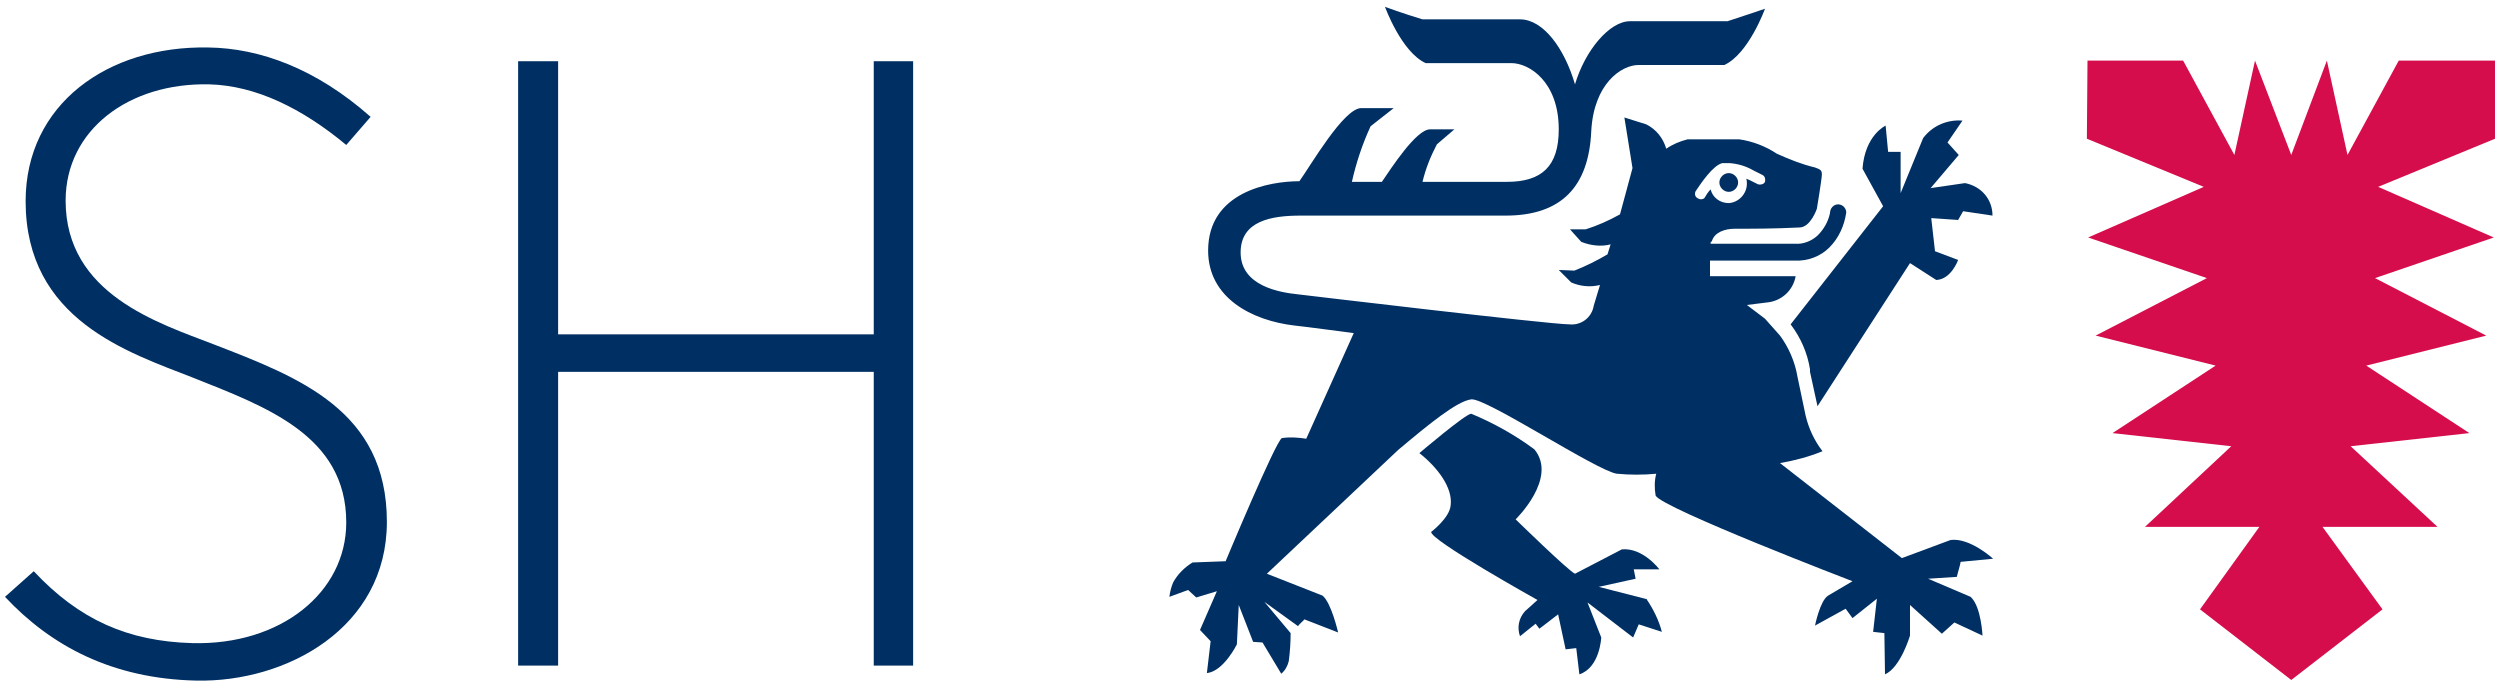 <?xml version="1.0" encoding="UTF-8" standalone="no"?>
<!DOCTYPE svg PUBLIC "-//W3C//DTD SVG 1.1//EN" "http://www.w3.org/Graphics/SVG/1.1/DTD/svg11.dtd">
<svg width="100%" height="100%" viewBox="0 0 400 110" version="1.1" xmlns="http://www.w3.org/2000/svg" xmlns:xlink="http://www.w3.org/1999/xlink" xml:space="preserve" xmlns:serif="http://www.serif.com/" style="fill-rule:evenodd;clip-rule:evenodd;stroke-linejoin:round;stroke-miterlimit:2;">
    <g transform="matrix(1,0,0,1,-11.8,-29.704)">
        <path d="M411,39.4L395.6,39.4L387.4,54.5L384.1,39.4L378.4,54.5L372.6,39.4L369.3,54.5L361.1,39.4L345.8,39.4L345.7,51.9L364.4,59.6L345.9,67.7L364.9,74.2L347.1,83.4L366.3,88.2L349.8,99L368.8,101.1L355,114L373.3,114L363.8,127.2L378.4,138.5L393,127.2L383.4,114L401.8,114L387.9,101.1L406.9,99L390.4,88.2L409.6,83.4L391.8,74.2L410.8,67.7L392.3,59.6L411,51.9L411,39.4Z" style="fill:rgb(214,13,76);fill-rule:nonzero;"/>
    </g>
    <g transform="matrix(1,0,0,1,-11.8,-29.704)">
        <path d="M12.6,125.2C20,133.1 29.8,138.3 43.2,138.6C57.6,138.9 73.7,130.2 73.7,113.2C73.7,95.4 59.7,90.1 46,84.8C37.2,81.4 22.3,76.8 22.3,61.8C22.3,50.5 32.4,42.9 45.3,43.2C52.7,43.4 60.1,47 67.2,52.9L71.1,48.4C62.4,40.7 53.4,37.4 45.1,37.3C29,37 15.9,46.4 15.9,61.9C15.9,80.9 32.4,86.1 42.6,90.1C54.4,94.8 67.2,99.4 67.2,113.3C67.2,124.5 56.7,133 42.5,132.6C32.3,132.3 24.5,128.9 17.2,121.1L12.6,125.2Z" style="fill:rgb(0,48,99);fill-rule:nonzero;"/>
    </g>
    <g transform="matrix(1,0,0,1,-11.8,-29.704)">
        <path d="M151.6,136.2L157.9,136.2L157.9,39.5L151.6,39.5L151.6,83.2L101.1,83.2L101.1,39.5L94.7,39.5L94.7,136.2L101.1,136.2L101.1,89.2L151.6,89.2L151.6,136.2Z" style="fill:rgb(0,48,99);fill-rule:nonzero;"/>
    </g>
    <g transform="matrix(1,0,0,1,-11.8,-29.704)">
        <path d="M275.4,125.6L267.6,123.6L273.5,122.3L273.2,120.8L277.3,120.8C277.3,120.8 274.7,117.3 271.3,117.6L263.8,121.5C262.8,121.1 254.3,112.8 254.3,112.8C254.3,112.8 261.1,106.2 257.3,101.6C254.2,99.3 250.8,97.4 247.2,95.9C246.3,95.9 238.9,102.2 238.9,102.2C241.7,104.4 244.3,107.7 243.9,110.6C243.7,112.6 240.8,114.8 240.8,114.8C240.4,116 257.8,125.7 257.8,125.7L255.8,127.5C254.8,128.6 254.5,130.1 255,131.5L257.5,129.5L258.1,130.3L261.1,128L262.3,133.6L264,133.4L264.5,137.6C267.8,136.5 268,131.7 268,131.7L265.8,126.1L273.1,131.7L274,129.6L277.7,130.8C277.2,128.9 276.3,127.1 275.2,125.5" style="fill:rgb(0,48,99);fill-rule:nonzero;"/>
    </g>
    <g transform="matrix(1,0,0,1,-11.8,-29.704)">
        <path d="M326.2,59L320.7,59.8L325.2,54.5L323.4,52.5L325.8,49C323.4,48.8 321,49.8 319.5,51.8L315.9,60.6L315.9,54L313.9,54L313.5,49.8C313.5,49.8 310.2,51.3 309.8,56.7L313.1,62.7L298.3,81.6C299.9,83.7 301,86.2 301.4,88.8L301.4,89.2L302.6,94.7L317.4,71.8L321.6,74.5C324,74.4 325.1,71.3 325.1,71.3L321.4,69.9L320.8,64.6L325.1,64.9L325.9,63.5L330.6,64.2C330.6,61.6 328.8,59.5 326.2,59" style="fill:rgb(0,48,99);fill-rule:nonzero;"/>
    </g>
    <g transform="matrix(1,0,0,1,-11.8,-29.704)">
        <path d="M327.1,125.2L320.3,122.3L324.9,122C324.9,121.8 325.5,119.9 325.5,119.6L330.7,119.1C330.7,119.1 327,115.7 323.9,116.1L316.1,119L296.6,103.8C298.9,103.4 301.2,102.8 303.4,101.9C302.1,100.2 301.2,98.3 300.7,96.2L299.4,90C299,87.6 298,85.3 296.6,83.4C295.8,82.5 295,81.6 294.2,80.7L291.3,78.5L294.5,78.1C296.8,77.9 298.7,76.2 299.1,73.9L285.4,73.9L285.4,71.4L299,71.4C301.1,71.5 303.1,70.7 304.5,69.3C306,67.8 306.9,65.8 307.2,63.7C307.2,63 306.6,62.4 305.9,62.4C305.2,62.4 304.6,63 304.6,63.8C304.3,65.2 303.6,66.4 302.6,67.4C301.6,68.3 300.3,68.8 299,68.7L285.5,68.7C285.5,68.3 285.5,68.5 285.7,68.3C286.1,66.9 287.7,66.3 289.4,66.3C292.4,66.3 295.6,66.3 299.7,66.1C301.5,66.1 302.5,63.1 302.5,63.1C302.5,63.1 303.3,58.3 303.3,57.6C303.3,56.9 303,56.8 302.2,56.5C300.1,56 298.1,55.2 296.1,54.3C294.3,53.1 292.2,52.3 290.1,52L281.8,52C280.6,52.3 279.4,52.8 278.4,53.5C277.9,51.8 276.8,50.4 275.2,49.6L271.7,48.5L273,56.6L271,64C269.2,65 267.4,65.8 265.5,66.4L263,66.4L264.8,68.4C266.3,69 268,69.2 269.5,68.8L269,70.4C267.3,71.4 265.5,72.3 263.7,73L261.2,72.9L263.2,74.9C264.6,75.5 266.2,75.7 267.8,75.3L266.8,78.6C266.5,80.5 264.8,81.8 262.9,81.6C259.7,81.6 219.5,76.8 219.5,76.8C216.6,76.5 210.3,75.5 210.3,70.1C210.3,65 215.3,64.2 219.9,64.2L252.7,64.2C261.6,64.2 266,59.6 266.4,50.7C266.8,43.1 271.2,40.1 274,40.1L287.7,40.1C291.6,38.3 294.2,31.1 294.2,31.1C294.2,31.1 291.3,32.1 288.2,33.1L272.6,33.1C269.3,33.1 265.4,37.8 263.8,43.2C262.1,37.4 258.7,32.8 255,32.8L239.4,32.8C236.4,31.9 233.4,30.8 233.4,30.8C233.4,30.8 236,38 239.9,39.8L253.6,39.8C256.5,39.8 261.2,42.8 261.2,50.4C261.2,56.3 258.5,58.8 252.9,58.8L239.4,58.8C239.9,56.7 240.7,54.7 241.7,52.8L244.5,50.4L240.6,50.4C238.4,50.4 234.4,56.6 232.9,58.8L228.1,58.8C228.8,55.7 229.8,52.7 231.1,49.9L234.8,47L229.6,47C226.8,47 221.5,56.2 219.7,58.7C214.9,58.7 205.1,60.4 205.1,69.8C205.1,77.3 212,81 219,81.8C219.3,81.8 228.4,83 228.4,83L220.8,99.9C219.5,99.7 218.2,99.6 216.9,99.8C215.9,100.3 207.9,119.5 207.9,119.5L202.6,119.7C201.3,120.5 200.2,121.6 199.5,122.9C199.2,123.6 199,124.4 198.9,125.2L201.9,124.1L203.2,125.3L206.5,124.3L203.8,130.5L205.5,132.3L204.9,137.4C207.6,137.1 209.7,132.8 209.7,132.8L210,126.5L212.3,132.4L213.8,132.5L216.8,137.5C217.4,137 217.8,136.3 218,135.5C218.2,134 218.3,132.5 218.3,131L214.1,126L219.5,129.9C219.5,129.7 220.4,129 220.5,128.8L225.9,130.9C225.9,130.9 224.8,126.1 223.4,125L214.5,121.5L235.5,101.7C240.5,97.5 244.9,93.9 247.2,93.6C249.5,93.3 267.4,105.1 270.5,105.5C272.6,105.7 274.7,105.7 276.8,105.5C276.5,106.6 276.5,107.8 276.7,109C277.7,111 308.2,122.7 308.2,122.7L304.3,125C303,125.8 302.2,129.8 302.2,129.8L307.1,127.1L308.2,128.6L312.1,125.5L311.5,130.8L313.3,131L313.4,137.6C315.9,136.5 317.4,131.4 317.4,131.4L317.4,126.5L322.5,131.1L324.5,129.3L329,131.4C329,131.4 328.8,126.9 327.2,125.3M283.4,61.4C283,61.2 282.9,60.7 283.1,60.3C283.9,59.1 285.9,56.1 287.4,55.8L288.5,55.8C289.9,55.9 291.2,56.3 292.4,57L293.8,57.7C294.2,57.9 294.3,58.4 294.2,58.8C294,59.2 293.5,59.3 293.1,59.2L291.7,58.5L291.2,58.3C291.3,58.6 291.3,58.9 291.3,59.1C291.3,60.7 290,62.1 288.4,62.2C287,62.2 285.8,61.3 285.5,60C285.1,60.4 284.8,60.9 284.5,61.4C284.3,61.6 283.8,61.7 283.4,61.4" style="fill:rgb(0,48,99);fill-rule:nonzero;"/>
    </g>
    <g transform="matrix(1,0,0,1,-11.8,-29.704)">
        <path d="M288.4,60.4C289.2,60.4 289.9,59.7 289.9,58.9C289.9,58.1 289.2,57.4 288.4,57.4C287.6,57.4 286.9,58.1 286.9,58.9C286.9,59.7 287.6,60.4 288.4,60.4" style="fill:rgb(0,48,99);fill-rule:nonzero;"/>
    </g>
</svg>
